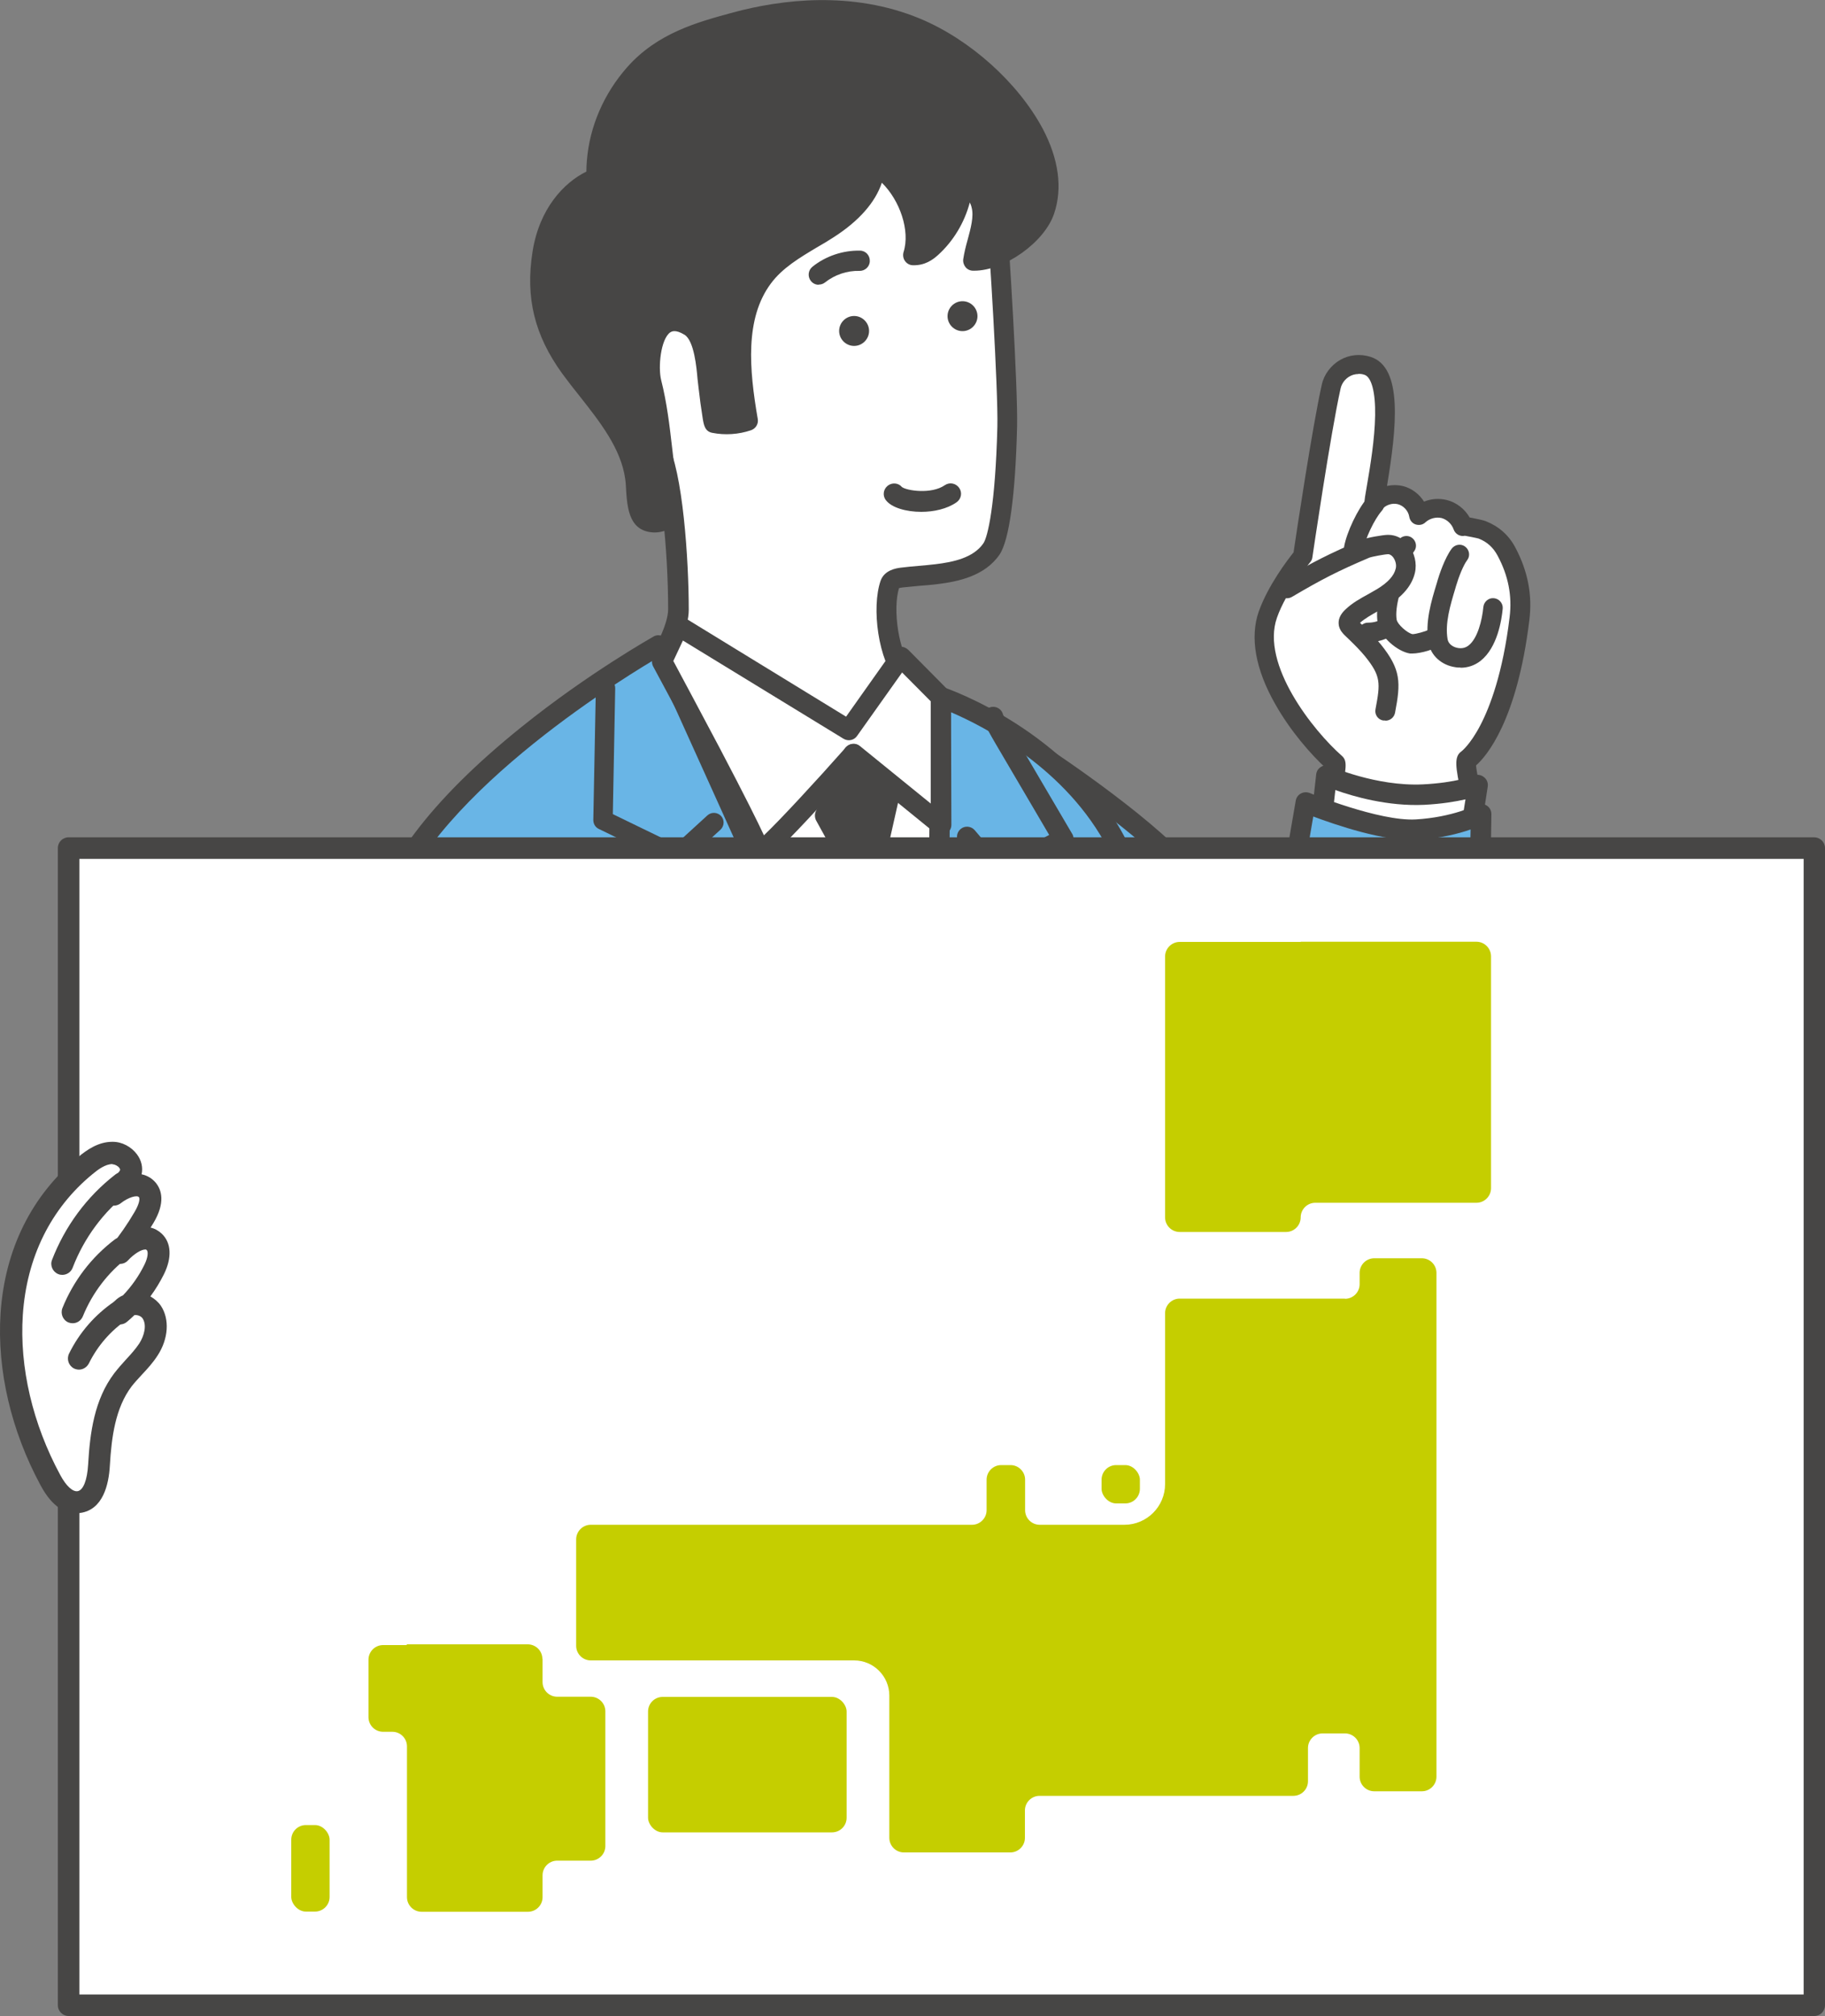 <?xml version="1.0" encoding="UTF-8"?>
<svg id="_レイヤー_2" data-name="レイヤー 2" xmlns="http://www.w3.org/2000/svg" viewBox="0 0 100 110.44">
  <rect x="0" y="0" width="100" height="110.44" fill="#808080" stroke="none"/>
  <defs>
    <style>
      .cls-1 {
        fill: #fff;
      }

      .cls-2 {
        fill: #c5ce00;
      }

      .cls-3 {
        fill: #474645;
      }

      .cls-4 {
        fill: #69b5e6;
      }
    </style>
  </defs>
  <g id="_レイヤー_8" data-name="レイヤー 8">
    <g>
      <g>
        <g>
          <g>
            <path class="cls-1" d="M76.87,48.5c1.87-.37,3.83-2.32,3.88-4.28,0-.28-.59-2.42-.36-2.59.02-.02,2.11-1.5,2.87-7.73.15-1.27-.08-2.48-.72-3.67-.28-.52-.7-.94-1.34-1.19-.09-.03-1.06-.25-1.03-.17-.15-.47-.56-.85-1.04-.97-.48-.12-1.01.02-1.37.36-.08-.53-.5-.99-1.02-1.13-.52-.13-1.11.07-1.44.5.02-.81,1.53-6.99-.37-7.59-.98-.31-1.81.35-1.99,1.12-.56,2.5-1.56,9.31-1.56,9.31,0,0-1.36,1.63-1.92,3.21-1.01,2.89,2.11,6.74,3.7,8.14.16.14-.33,1.96-.36,2.17-.24,1.5-.05,2.72,1.22,3.76.78.64,1.85.95,2.84.75Z"/>
            <path class="cls-3" d="M76.27,49.09c-.91,0-1.83-.33-2.57-.93-1.64-1.34-1.62-2.98-1.41-4.25,0-.06.03-.16.08-.37.07-.29.26-1.09.29-1.45-.83-.76-1.95-2.04-2.78-3.51-1.09-1.91-1.4-3.66-.91-5.07.5-1.42,1.58-2.84,1.91-3.25.15-1.02,1.03-6.89,1.55-9.2.12-.55.5-1.05,1-1.34.5-.29,1.1-.35,1.67-.17,1.8.57,1.42,3.93.9,7.07.29-.06.59-.06.88.01.48.12.89.44,1.15.85.39-.16.82-.19,1.24-.09.53.13.99.49,1.26.96.08.01.17.03.26.05,0,0,.48.09.62.15.71.28,1.26.76,1.62,1.44.69,1.3.94,2.6.77,3.98-.67,5.5-2.34,7.45-2.92,7.96.02.32.18,1.05.26,1.42.12.55.16.74.15.88-.02,1.06-.52,2.15-1.4,3.09-.82.88-1.88,1.5-2.91,1.7-.23.05-.47.07-.71.07ZM74.44,20.49c-.21,0-.37.06-.49.13-.25.14-.43.39-.49.65-.55,2.45-1.54,9.2-1.55,9.27-.01.1-.06.19-.12.26-.01.02-1.31,1.58-1.82,3.04-.9,2.56,2,6.2,3.55,7.56.31.27.29.62-.12,2.35-.03.13-.06.27-.07.3-.25,1.53.04,2.45,1.03,3.26.69.56,1.59.8,2.4.64h0c1.56-.31,3.4-2.02,3.45-3.76,0-.09-.08-.4-.13-.65-.34-1.56-.41-2.09,0-2.38,0,0,.48-.36,1.04-1.44.52-1,1.23-2.85,1.6-5.92.14-1.16-.07-2.26-.66-3.36-.24-.45-.58-.76-1.05-.94-.12-.03-.55-.12-.74-.15-.26.06-.53-.09-.62-.35,0,0,0,0,0,0-.1-.29-.36-.54-.66-.62-.3-.07-.65.02-.88.23-.14.14-.35.18-.54.12-.19-.06-.32-.23-.35-.42-.05-.32-.31-.61-.63-.69-.31-.08-.69.05-.88.31-.14.18-.38.25-.6.18-.22-.08-.36-.29-.35-.52,0-.18.05-.49.15-1.05.17-.99.42-2.49.44-3.79.02-1.27-.2-2.1-.59-2.22-.12-.04-.23-.05-.33-.05Z"/>
          </g>
          <path class="cls-3" d="M74.17,30.56s-.06,0-.09,0c-.29-.05-.48-.33-.43-.61.14-.8.75-2.07,1.27-2.67.2-.22.53-.24.75-.04.22.2.24.53.04.75-.4.45-.91,1.53-1.02,2.14-.04.26-.27.44-.52.44Z"/>
          <path class="cls-3" d="M80.03,36.57c-.09,0-.19,0-.29-.02-.76-.11-1.35-.65-1.47-1.35-.19-1.12.15-2.25.46-3.26l.04-.14c.08-.28.39-1.23.78-1.75.18-.23.51-.28.74-.1.23.18.28.51.1.74-.21.28-.46.91-.61,1.42l-.04.14c-.28.93-.57,1.9-.42,2.77.05.28.32.44.58.48.22.03.4-.01.57-.14.49-.38.74-1.37.81-2.11.03-.29.29-.51.58-.48.29.03.51.29.48.58-.06.62-.29,2.12-1.21,2.85-.32.25-.69.38-1.1.38Z"/>
          <path class="cls-3" d="M77.39,35.8s-.09,0-.13,0c-.67-.1-1.64-.9-1.77-1.67-.16-.96.26-2.24.61-3.27.08-.24.16-.47.22-.67.03-.11.04-.15.04-.15.02-.15.08-.27.19-.36,0-.01.04-.04.09-.11.18-.23.51-.28.74-.1.23.18.28.51.1.74-.04.06-.08.1-.11.14-.01.04-.02.09-.04.15-.06.21-.14.45-.23.7-.29.87-.69,2.05-.57,2.75.04.25.59.74.87.79.17,0,.73-.15.87-.24.22-.18.55-.16.74.05.19.22.17.56-.04.75-.3.27-1.13.5-1.58.5ZM77.41,34.74h0,0ZM78.27,34.5s0,0,0,0c0,0,0,0,0,0ZM76.55,29.66s0,0,0,0c0,0,0,0,0,0Z"/>
          <g>
            <path class="cls-1" d="M70.51,32.23c1.64-.97,2.55-1.43,4.3-2.18.2-.08,1.01-.23,1.23-.23.66-.01,1.11.79.96,1.43-.15.64-.7,1.12-1.26,1.46-.56.34-1.19.61-1.66,1.07-.11.1-.21.24-.19.38.02.1.09.18.17.25.4.39.82.77,1.17,1.21.98,1.22.96,1.78.67,3.32l-5.38-6.71Z"/>
            <path class="cls-3" d="M75.89,39.47s-.07,0-.1,0c-.29-.05-.48-.33-.42-.62.27-1.43.3-1.81-.56-2.88-.26-.32-.56-.62-.88-.93-.08-.08-.17-.16-.25-.24-.09-.09-.27-.27-.32-.54-.05-.3.06-.58.34-.85.39-.38.85-.63,1.29-.87.16-.09.32-.18.47-.27.59-.36.93-.73,1.02-1.13.05-.2-.02-.45-.15-.62-.06-.07-.15-.16-.27-.16,0,0,0,0,0,0-.16,0-.87.13-1.03.19-1.74.74-2.61,1.19-4.24,2.15-.25.15-.58.07-.73-.19-.15-.25-.07-.58.19-.73,1.66-.98,2.59-1.45,4.37-2.21.29-.12,1.18-.27,1.43-.27,0,0,.01,0,.02,0,.42,0,.81.2,1.1.55.34.43.48,1.01.36,1.53-.16.68-.66,1.29-1.5,1.8-.17.1-.34.2-.51.29-.37.21-.72.4-1,.65.06.05.11.11.17.16.33.32.67.65.97,1.02,1.11,1.38,1.1,2.08.78,3.75-.05.25-.27.43-.52.43Z"/>
          </g>
          <path class="cls-3" d="M75.02,35.18s-.05,0-.07,0c-.29,0-.52-.25-.52-.55,0-.29.25-.53.55-.52.27,0,.54-.07.77-.21.25-.16.58-.08.73.17.16.25.08.58-.17.73-.39.24-.85.38-1.3.38Z"/>
          <g>
            <path class="cls-1" d="M72.41,44.8l.26-2.33s2.59,1.17,5.31,1.04c1.98-.09,2.98-.52,2.98-.52l-.26,1.69-8.29.13Z"/>
            <path class="cls-3" d="M72.41,45.36s-.04,0-.06,0c-.3-.03-.52-.31-.49-.61l.26-2.33c.02-.18.12-.33.28-.42.15-.09.34-.1.5-.02.02.01,2.51,1.11,5.06.99,1.83-.09,2.78-.47,2.79-.48.19-.08.4-.05.56.08.16.12.24.32.21.52l-.26,1.69c-.05.3-.33.51-.63.46-.3-.05-.51-.33-.46-.63l.13-.82c-.53.12-1.29.25-2.27.3-1.99.09-3.88-.46-4.86-.81l-.18,1.61c-.03.28-.27.49-.55.49Z"/>
          </g>
          <g>
            <path class="cls-4" d="M65.17,48.07c.94,1.33,2.85,4.58,4.41,7.26l1.96-11.37s3.9,1.62,6.06,1.49c2.2-.13,3.56-.85,3.56-.85,0,0-.17,25.07-4.17,27.64-4,2.57-13.6.15-13.6.15l-6.26-30.95s6.32,4.17,8.05,6.62Z"/>
            <path class="cls-3" d="M71.4,73.98c-3.92,0-7.89-.98-8.15-1.05-.21-.05-.37-.22-.41-.43l-6.26-30.95c-.04-.22.05-.45.23-.57.19-.13.43-.13.62,0,.26.17,6.43,4.26,8.2,6.76h0c.8,1.14,2.32,3.68,3.67,5.98l1.7-9.86c.03-.17.13-.31.28-.39.15-.08.32-.09.48-.03.04.02,3.81,1.56,5.81,1.45,2.04-.12,3.32-.78,3.33-.79.17-.09.38-.08.55.02.17.1.27.28.27.48,0,.06-.05,6.36-.59,12.9-.74,9.05-2,14.03-3.84,15.2-1.5.96-3.68,1.27-5.88,1.27ZM63.86,71.93c1.71.39,9.48,1.99,12.82-.16.85-.54,2.41-3.13,3.33-14.35.42-5.1.54-10.06.57-11.98-.65.23-1.67.49-2.96.57-1.74.1-4.43-.82-5.66-1.28l-1.84,10.7c-.04.23-.22.41-.45.45-.23.04-.46-.07-.58-.27-2.12-3.67-3.64-6.17-4.38-7.22h0c-1.21-1.72-4.9-4.41-6.78-5.71l5.92,29.26Z"/>
          </g>
          <path class="cls-1" d="M53.79,91.82c-1.73.4-3.88.78-6.52,1.09-.84.1-1.79.15-2.82.16l-7.63-.06-1.93-56.29,15.39,1.31s5.98,11.9,6.84,14.48c.86,2.58-.11,38.46-.11,38.46l-3.24,1.98v-1.13Z"/>
          <g>
            <path class="cls-1" d="M51.29,31.46c-.67.08-1.33.11-1.9.19-.25.03-.55.11-.64.35-.46,1.34-.1,3.98.86,5.08.48.55,1.78,1.37,1.78,1.37l-.93,1.03c-.77.85-1.9,1.42-3.15,1.72-1.76.42-3.76.31-5.26-.29-2.9-1.16-6.06-4.52-6.06-4.52,0,0,1.16-1.81,1.16-3.01,0-2.79-.35-7.49-1.13-8.92-1.28-2.33-1.3-8.41-.75-11.13.82-4.06,2.62-5.87,6.37-6.68,1.9-.42,3.88-.71,5.82-.72.59,0,1.17-.01,1.76.07,1.05.14,2.07.55,2.93,1.18,1.76,1.3,2.23,2.88,2.44,4.88.12,1.15.62,9.29.57,11.33-.1,4.26-.52,6.19-.87,6.7-.65.95-1.84,1.24-3.02,1.38Z"/>
            <path class="cls-3" d="M45.12,42.01c-1.16,0-2.3-.2-3.27-.59-2.98-1.19-6.12-4.51-6.26-4.65-.17-.19-.2-.47-.06-.68.3-.47,1.08-1.86,1.08-2.71,0-3.23-.41-7.45-1.06-8.65-1.42-2.58-1.33-8.92-.8-11.51.86-4.24,2.76-6.24,6.8-7.12,2.19-.48,4.13-.72,5.93-.74.6,0,1.21-.01,1.83.07,1.15.15,2.25.59,3.18,1.28,1.9,1.4,2.44,3.12,2.67,5.27.12,1.13.62,9.29.57,11.4-.09,3.74-.43,6.22-.96,7-.8,1.17-2.25,1.48-3.41,1.62-.33.04-.65.07-.96.09-.33.03-.65.06-.93.09-.11.01-.17.03-.21.04-.35,1.15-.04,3.52.78,4.47.35.4,1.31,1.05,1.66,1.27.14.09.23.23.25.39.02.16-.03.33-.14.45l-.93,1.03c-.8.89-1.99,1.54-3.43,1.89-.76.18-1.55.27-2.33.27ZM36.7,36.31c.84.83,3.31,3.18,5.57,4.08,1.4.56,3.29.66,4.93.27,1.22-.29,2.22-.83,2.87-1.55l.5-.55c-.44-.3-1.03-.74-1.35-1.11-1.12-1.28-1.47-4.17-.97-5.63.21-.6.87-.69,1.09-.72.31-.04.64-.07.99-.1.3-.03.61-.05.92-.09h0c.99-.12,2.08-.35,2.63-1.14.24-.34.66-2.08.77-6.39.05-2.01-.45-10.16-.57-11.26-.2-1.91-.64-3.32-2.22-4.49-.78-.58-1.71-.95-2.67-1.07-.54-.07-1.12-.07-1.68-.06-1.73.02-3.59.25-5.71.71-3.57.78-5.18,2.47-5.95,6.25-.55,2.74-.47,8.65.69,10.75.88,1.59,1.2,6.48,1.2,9.19,0,1.01-.65,2.29-1.02,2.92Z"/>
          </g>
          <g>
            <path class="cls-3" d="M32.72,8.81c.15-1.75.9-3.43,2.05-4.75,1.5-1.7,3.44-2.28,5.56-2.85,3.21-.86,6.76-.98,9.87.31,2.58,1.07,5.12,3.29,6.45,5.79.68,1.28,1.06,2.79.59,4.21-.45,1.35-2.47,2.78-3.89,2.75.12-.92.69-2.11.45-3.04-.14-.54-.51-1.02-1.02-1.24-.1,1.35-.73,2.66-1.74,3.57-.29.27-.59.43-.99.42.53-1.68-.55-4.08-2.1-4.95-.06,1.5-1.29,2.68-2.56,3.5-1.26.81-2.69,1.47-3.59,2.68-1.63,2.19-1.26,5.34-.82,7.84-.59.2-1.23.24-1.84.12-.06-.01-.33-2.26-.35-2.47-.07-.81-.2-2.36-.97-2.83-2.03-1.25-2.4,1.94-2.1,3.11.56,2.22.58,4.6,1.08,6.86.16.75-1.06,1-1.51.59-.45-.41-.4-1.7-.47-2.24-.33-2.34-2.22-4.19-3.55-6.03-1.4-1.93-1.92-3.8-1.53-6.27.28-1.75,1.31-3.49,2.96-4.12-.01-.32,0-.63.02-.95Z"/>
            <path class="cls-3" d="M35.88,29.17c-.35,0-.71-.1-.97-.34-.51-.47-.57-1.38-.61-2.12-.01-.18-.02-.35-.04-.46-.23-1.68-1.39-3.14-2.5-4.55-.32-.4-.65-.82-.95-1.23-1.52-2.1-2.03-4.16-1.63-6.68.37-2.36,1.71-3.78,2.95-4.39,0-.21.01-.42.03-.63.15-1.84.93-3.64,2.19-5.07,1.67-1.9,3.88-2.49,5.83-3.02,2.6-.7,6.49-1.21,10.23.34,2.74,1.14,5.38,3.51,6.73,6.04.87,1.65,1.09,3.25.62,4.64-.52,1.57-2.72,3.13-4.38,3.13-.02,0-.04,0-.06,0-.16,0-.31-.07-.41-.19-.1-.12-.15-.28-.13-.44.05-.34.14-.71.24-1.06.17-.63.35-1.29.22-1.77-.02-.1-.06-.19-.1-.28-.29,1.1-.9,2.12-1.74,2.88-.3.27-.73.58-1.38.56-.17,0-.33-.09-.43-.23-.1-.14-.13-.32-.08-.49.37-1.17-.2-2.83-1.19-3.8-.36,1.08-1.26,2.1-2.63,2.98-.29.19-.59.37-.89.54-.99.59-1.93,1.15-2.56,2-1.43,1.92-1.19,4.7-.72,7.42.05.27-.11.53-.37.62-.68.23-1.42.28-2.13.14-.4-.08-.46-.44-.52-.82-.03-.2-.07-.47-.12-.81-.07-.56-.15-1.21-.16-1.33h0c-.05-.58-.18-2.08-.71-2.41-.52-.32-.72-.17-.79-.13-.52.38-.67,1.91-.49,2.62.31,1.22.46,2.49.6,3.71.12,1.05.25,2.13.48,3.16.11.49-.11.97-.57,1.24-.25.14-.56.23-.88.23ZM45.07,1.11c-1.73,0-3.33.3-4.6.64-2.25.61-3.95,1.15-5.29,2.68-1.1,1.25-1.78,2.83-1.92,4.43h0c-.02.29-.03.59-.02.88.01.24-.13.46-.36.55-1.31.49-2.33,1.94-2.61,3.68-.35,2.24.07,3.99,1.43,5.86.29.39.59.78.92,1.2,1.21,1.53,2.46,3.11,2.73,5.09.02.15.03.33.05.54.02.33.07,1.21.25,1.37.02.02.14.07.33.04.15-.02.23-.07.26-.1,0,0,0,0,0,0-.24-1.08-.37-2.2-.5-3.27-.15-1.25-.28-2.42-.58-3.57-.24-.94-.14-3.02.91-3.79.32-.24,1.01-.55,2.02.07,1.01.62,1.16,2.33,1.24,3.25h0c.02.22.17,1.43.26,2.03.25.02.5,0,.75-.04-.45-2.8-.58-5.64,1.01-7.76.76-1.02,1.84-1.66,2.88-2.29.28-.17.58-.35.86-.52,1.02-.66,2.25-1.72,2.3-3.05,0-.19.12-.37.28-.46.17-.09.37-.09.54,0,1.51.84,2.53,2.8,2.52,4.53.86-.81,1.39-1.95,1.48-3.13.01-.18.11-.34.26-.43.15-.09.34-.11.51-.04.65.28,1.15.88,1.34,1.62.19.76-.03,1.59-.23,2.33-.02.06-.03.12-.05.18,1.09-.33,2.35-1.35,2.66-2.26.46-1.38-.04-2.81-.55-3.77-1.23-2.32-3.65-4.49-6.17-5.54-1.65-.68-3.33-.93-4.91-.93ZM32.72,8.81h0,0Z"/>
          </g>
          <path class="cls-3" d="M50.48,28.04c-.83,0-1.62-.23-1.93-.63-.2-.24-.16-.6.09-.8.24-.19.59-.16.78.07.26.2,1.61.41,2.35-.1.26-.18.61-.11.79.15.18.26.11.61-.15.79-.52.36-1.24.52-1.93.52ZM49.43,26.7s0,0,0,0c0,0,0,0,0,0Z"/>
          <g>
            <path class="cls-4" d="M36.08,35.37s-13.98,7.83-15.39,15.79c-1.61,9.08-.37,19.15.25,28.27.23,3.34-.51,10.95,2.11,13.39,3.64,3.4,13.8,2.25,18.3,2.09,6.75-.24,13.49-.92,20.16-2.02,3.35-.56,4.2-.93,4.37-4.06.12-2.25-.3-4.66-.45-6.91-.34-5.05-.72-10.09-1.17-15.13-.55-6.13-.13-14.87-3.03-20.5-3-5.83-9.68-8.08-9.68-8.08l-.24,30.87-15.22-33.68Z"/>
            <path class="cls-3" d="M33.41,95.78c-4.2,0-8.52-.48-10.74-2.56-2.21-2.06-2.22-7.24-2.23-11.02,0-1.08,0-2.01-.05-2.75-.1-1.5-.22-3.06-.34-4.58-.62-7.95-1.26-16.18.1-23.83.61-3.44,3.44-7.21,8.42-11.21,3.66-2.95,7.21-4.94,7.24-4.96.14-.08.3-.09.44-.04.15.05.27.16.33.3l14.18,31.38.22-28.34c0-.18.09-.35.23-.45.15-.1.33-.13.5-.07.28.1,6.92,2.4,9.99,8.35,2.27,4.4,2.55,10.55,2.81,15.99.08,1.68.15,3.28.28,4.73.4,4.48.77,9.29,1.17,15.15.05.71.12,1.43.2,2.19.16,1.58.33,3.22.25,4.79-.18,3.52-1.33,4-4.83,4.58-6.67,1.11-13.48,1.79-20.23,2.03-.62.02-1.37.06-2.16.11-1.73.1-3.75.21-5.79.21ZM35.82,36.16c-2.53,1.51-13.39,8.34-14.59,15.09-1.33,7.51-.7,15.66-.09,23.55.12,1.51.24,3.08.34,4.59.05.77.05,1.72.06,2.82,0,3.58.02,8.47,1.88,10.21,2.96,2.77,10.95,2.32,15.72,2.05.8-.05,1.55-.09,2.19-.11,6.71-.24,13.47-.92,20.09-2.02,3.28-.54,3.76-.8,3.9-3.54.08-1.48-.09-3.08-.24-4.62-.08-.73-.15-1.49-.2-2.23-.4-5.85-.77-10.65-1.17-15.12-.13-1.47-.21-3.08-.29-4.77-.25-5.32-.53-11.35-2.69-15.53-2.29-4.45-6.86-6.76-8.64-7.52l-.24,30.06c0,.26-.19.49-.44.54-.26.05-.51-.08-.62-.31l-14.97-33.12Z"/>
          </g>
          <path class="cls-3" d="M51.92,17.32c0-.45.37-.82.82-.82s.82.37.82.82-.37.82-.82.82-.82-.37-.82-.82Z"/>
          <path class="cls-3" d="M45.98,18.13c0-.45.37-.82.82-.82s.82.37.82.82-.37.82-.82.82-.82-.37-.82-.82Z"/>
          <path class="cls-3" d="M44.86,15.6c-.16,0-.32-.07-.43-.21-.19-.24-.15-.59.09-.78.72-.58,1.67-.9,2.6-.88.31,0,.55.26.54.57,0,.31-.27.55-.57.54-.67-.02-1.35.21-1.88.63-.1.08-.22.12-.35.12Z"/>
          <path class="cls-3" d="M37.05,47.41c-.08,0-.16-.02-.23-.05l-4.01-1.95c-.19-.09-.3-.28-.3-.49l.14-7.23c0-.29.24-.52.53-.52,0,0,0,0,.01,0,.29,0,.53.25.52.54l-.13,6.89,3.71,1.8c.26.13.37.45.25.71-.09.19-.28.3-.48.3Z"/>
          <path class="cls-3" d="M55.02,48.21c-.2,0-.39-.11-.49-.3-.14-.27-.04-.61.24-.75l2.72-1.42-2.92-4.97c-.71-1.21-.71-1.36-.71-1.49,0-.31.25-.56.56-.56.26,0,.48.18.54.42.02.05.13.31.57,1.06l3.22,5.48c.08.13.1.29.06.44-.04.15-.14.27-.28.34l-3.24,1.69c-.08.04-.17.06-.26.06ZM54.96,39.29h0s0,0,0,0ZM54.96,39.29h0s0,0,0,0Z"/>
          <path class="cls-3" d="M68.76,65.1s-.03,0-.05,0c-.31-.03-.53-.3-.5-.6l.93-10.35c.03-.31.3-.53.6-.5.31.03.53.3.5.6l-.93,10.35c-.03.29-.27.51-.55.51Z"/>
          <path class="cls-3" d="M48.01,71.68c-.33,0-.95-.38-3.72-3.71-1.37-1.64-3.48-5.29-6.27-10.83-2.07-4.11-3.76-7.79-3.78-7.83-.1-.21-.05-.46.12-.62l4.4-4.02c.22-.2.55-.18.75.03.2.22.18.55-.03.75l-4.12,3.76c1.05,2.25,6.86,14.62,9.73,18.08,2.14,2.57,2.85,3.18,3.04,3.32.03,0,.06.01.09.02.28.09.43.39.34.67-.06.19-.22.33-.42.36-.04,0-.09.02-.13.02ZM47.56,70.96s0,0,0,0c0,0,0,0,0,0ZM47.56,70.96s0,0,0,0c0,0,0,0,0,0ZM47.56,70.96s0,0,0,0c0,0,0,0,0,0Z"/>
          <path class="cls-3" d="M54.78,70.34l-.99-.5s0,0-.01.03c.02-.05.24-.63,1.66-5.39,1.38-4.61,1.41-11.96,1.4-13.25l-4.27-5.03c-.2-.23-.17-.58.06-.78.23-.2.58-.17.78.06l4.4,5.19c.08.1.13.22.13.35,0,.35.11,8.58-1.45,13.79-1,3.33-1.62,5.34-1.72,5.54Z"/>
          <g>
            <path class="cls-1" d="M36.28,36.24l.91-1.95,9.32,5.71,2.85-4.02,2.19,2.21.02,7-4.79-3.89s-5.18,5.84-5.18,5.32-5.31-10.38-5.31-10.38Z"/>
            <path class="cls-3" d="M41.62,47.21c-.07,0-.14-.01-.21-.04-.21-.08-.35-.26-.37-.48-.22-.72-3.32-6.61-5.25-10.18-.08-.15-.09-.34-.01-.5l.91-1.95c.07-.14.19-.25.34-.3.15-.05.31-.02.45.06l8.88,5.44,2.55-3.6c.09-.13.24-.22.41-.23.16-.01.32.05.44.16l2.19,2.21c.1.1.16.24.16.39l.02,7c0,.21-.12.41-.32.5-.19.09-.42.07-.59-.07l-4.38-3.56c-.45.51-1.28,1.43-2.12,2.33-.73.79-1.33,1.42-1.78,1.86-.66.66-.99.95-1.31.95ZM41.04,46.71h0,0ZM36.9,36.22c.37.69,1.45,2.71,2.53,4.75,1.43,2.72,2.1,4.08,2.43,4.79.89-.85,2.8-2.91,4.5-4.83.2-.22.53-.25.76-.06l3.88,3.15v-5.6s-1.57-1.58-1.57-1.58l-2.47,3.48c-.17.24-.49.3-.74.15l-8.8-5.38-.53,1.13Z"/>
          </g>
          <g>
            <polygon class="cls-3" points="46.77 41.3 48.84 43.12 47.93 47.14 51.04 55.31 50.91 66.98 45.6 55.18 46.64 47.27 45.21 44.67 46.77 41.3"/>
            <path class="cls-3" d="M50.91,67.54c-.21,0-.41-.13-.51-.33l-5.31-11.8c-.04-.09-.06-.2-.04-.3l1.01-7.73-1.34-2.43c-.08-.15-.09-.34-.02-.5l1.55-3.37c.07-.16.22-.27.39-.31.17-.04.35,0,.48.13l2.07,1.82c.15.13.22.34.18.54l-.87,3.86,3.05,8.01c.02.07.04.13.04.2l-.13,11.67c0,.26-.19.48-.44.54-.04,0-.08.01-.11.01ZM46.17,55.09l4.21,9.36.1-9.05-3.07-8.07c-.04-.1-.05-.21-.02-.32l.83-3.7-1.26-1.11-1.13,2.44,1.29,2.35c.06.1.08.22.06.34l-1.02,7.76Z"/>
          </g>
        </g>
        <g>
          <rect class="cls-1" x="3.76" y="46.46" width="95.65" height="63.39"/>
          <path class="cls-3" d="M99.41,110.44H3.76c-.32,0-.59-.26-.59-.59v-63.39c0-.33.26-.59.59-.59h95.65c.32,0,.59.26.59.59v63.39c0,.33-.26.59-.59.59ZM4.35,109.26h94.48v-62.21H4.35v62.21Z"/>
        </g>
        <g>
          <path class="cls-2" d="M73.7,71.14h-9.06c-.44,0-.8.36-.8.8v9.36c0,1.23-1,2.23-2.23,2.23h-4.64c-.44,0-.8-.36-.8-.8v-1.67c0-.44-.36-.8-.8-.8h-.51c-.44,0-.8.36-.8.8v1.67c0,.44-.36.8-.8.8h-20.89c-.44,0-.8.36-.8.8v5.83c0,.44.36.8.8.8h14.43c1.07,0,1.93.87,1.93,1.93v7.79c0,.44.36.8.8.8h5.83c.44,0,.8-.36.8-.8v-1.5c0-.44.36-.8.8-.8h13.91c.44,0,.8-.36.8-.8v-1.82c0-.44.36-.8.8-.8h1.23c.44,0,.8.36.8.8v1.57c0,.44.36.8.8.8h2.61c.44,0,.8-.36.8-.8v-27.6c0-.44-.36-.8-.8-.8h-2.61c-.44,0-.8.36-.8.8v.62c0,.44-.36.8-.8.8Z"/>
          <rect class="cls-2" x="60.36" y="80.26" width="2.1" height="2.1" rx=".8" ry=".8"/>
          <rect class="cls-2" x="15.96" y="99.98" width="2.1" height="4.74" rx=".8" ry=".8"/>
          <path class="cls-2" d="M71.27,51.6h-6.63c-.44,0-.8.36-.8.8v14.29c0,.44.36.8.8.8h5.83c.44,0,.8-.36.8-.8h0c0-.44.36-.8.8-.8h8.83c.44,0,.8-.36.8-.8v-12.7c0-.44-.36-.8-.8-.8h-9.63Z"/>
          <path class="cls-2" d="M29.72,90.88c0-.44-.36-.8-.8-.8h-6.63v.04h-1.3c-.44,0-.8.36-.8.8v3.15c0,.44.36.8.8.8h.51c.44,0,.8.36.8.8v8.26c0,.44.36.8.8.8h5.83c.44,0,.8-.36.8-.8v-1.2c0-.44.36-.8.8-.8h1.84c.44,0,.8-.36.8-.8v-7.38c0-.44-.36-.8-.8-.8h-1.84c-.44,0-.8-.36-.8-.8v-1.29Z"/>
          <rect class="cls-2" x="35.51" y="92.96" width="10.88" height="7.42" rx=".8" ry=".8"/>
        </g>
      </g>
      <g>
        <g>
          <path class="cls-1" d="M4.68,63.85c.44-.36.94-.7,1.5-.69.56,0,1.14.54.99,1.08-.14.49-.75.71-.94,1.19.54-.43,1.41-.78,1.84-.25.34.42.09,1.05-.19,1.52-.4.67-.84,1.31-1.33,1.91.51-.54,1.36-1.1,1.9-.58.39.38.23,1.03-.01,1.51-.45.91-1.1,1.73-1.87,2.38.23-.69,1.35-.66,1.75-.05.4.61.21,1.44-.18,2.05-.39.61-.96,1.08-1.4,1.66-.98,1.31-1.21,3.02-1.31,4.66-.05.84-.27,1.91-1.09,2.04-.7.11-1.24-.58-1.57-1.2-3-5.54-3.31-12.95,1.92-17.24Z"/>
          <path class="cls-3" d="M4.18,82.91c-.56,0-1.29-.3-1.95-1.53-1.62-2.99-2.4-6.33-2.2-9.42.23-3.51,1.7-6.48,4.26-8.58.47-.39,1.1-.83,1.86-.83.01,0,.02,0,.03,0,.51,0,1.01.27,1.32.68.25.33.34.72.26,1.1.33.07.59.24.78.47.31.38.54,1.08-.14,2.21-.05.08-.1.16-.15.24.23.05.44.17.62.34.52.5.56,1.31.11,2.22-.21.42-.46.83-.74,1.21.23.13.43.3.58.52.48.73.41,1.8-.18,2.71-.25.39-.55.72-.85,1.04-.21.23-.41.44-.58.66-.89,1.18-1.1,2.78-1.19,4.33-.06,1.08-.39,2.42-1.61,2.6-.08.01-.16.02-.25.02ZM6.16,63.77c-.38,0-.78.29-1.09.55h0c-2.29,1.88-3.61,4.56-3.82,7.72-.19,2.86.54,5.97,2.05,8.76.32.6.68.93.95.89.31-.05.53-.6.58-1.47.1-1.74.34-3.55,1.43-4.99.21-.27.43-.52.65-.76.27-.29.52-.57.72-.87.27-.42.43-1.01.18-1.38-.08-.12-.26-.19-.44-.18-.13.13-.27.25-.41.37-.21.18-.51.19-.73.04s-.32-.44-.23-.7c.12-.36.39-.64.74-.79.47-.49.87-1.06,1.17-1.67.2-.4.22-.72.13-.81-.02-.02-.05-.04-.09-.03-.19,0-.58.21-.94.6-.22.24-.59.25-.84.04s-.28-.58-.08-.84c.47-.58.9-1.2,1.28-1.85.26-.44.31-.74.24-.82-.1-.12-.57,0-1,.34-.22.17-.52.17-.74,0-.22-.16-.3-.46-.2-.71.14-.36.4-.59.61-.78.14-.12.28-.25.3-.34.01-.04-.03-.09-.04-.11-.08-.11-.24-.19-.37-.2,0,0,0,0-.01,0ZM4.68,63.85h0,0Z"/>
        </g>
        <path class="cls-3" d="M4.33,75.03c-.09,0-.18-.02-.27-.06-.3-.15-.42-.51-.28-.81.57-1.16,1.43-2.15,2.5-2.87.28-.19.65-.11.84.16.19.28.11.66-.16.84-.89.6-1.61,1.43-2.09,2.4-.11.21-.32.34-.54.34Z"/>
        <path class="cls-3" d="M3.99,72.49c-.08,0-.15-.01-.23-.04-.31-.12-.46-.48-.34-.79.6-1.49,1.59-2.79,2.87-3.76.27-.2.65-.15.85.12.2.27.15.65-.12.85-1.1.83-1.96,1.96-2.48,3.24-.1.24-.32.38-.56.38Z"/>
        <path class="cls-3" d="M3.42,69.84c-.07,0-.15-.01-.22-.04-.31-.12-.47-.47-.35-.78.71-1.84,1.9-3.46,3.46-4.67.26-.21.65-.16.85.11.21.27.16.65-.11.85-1.38,1.07-2.44,2.5-3.07,4.14-.09.24-.32.39-.57.39Z"/>
      </g>
    </g>
  </g>
</svg>
